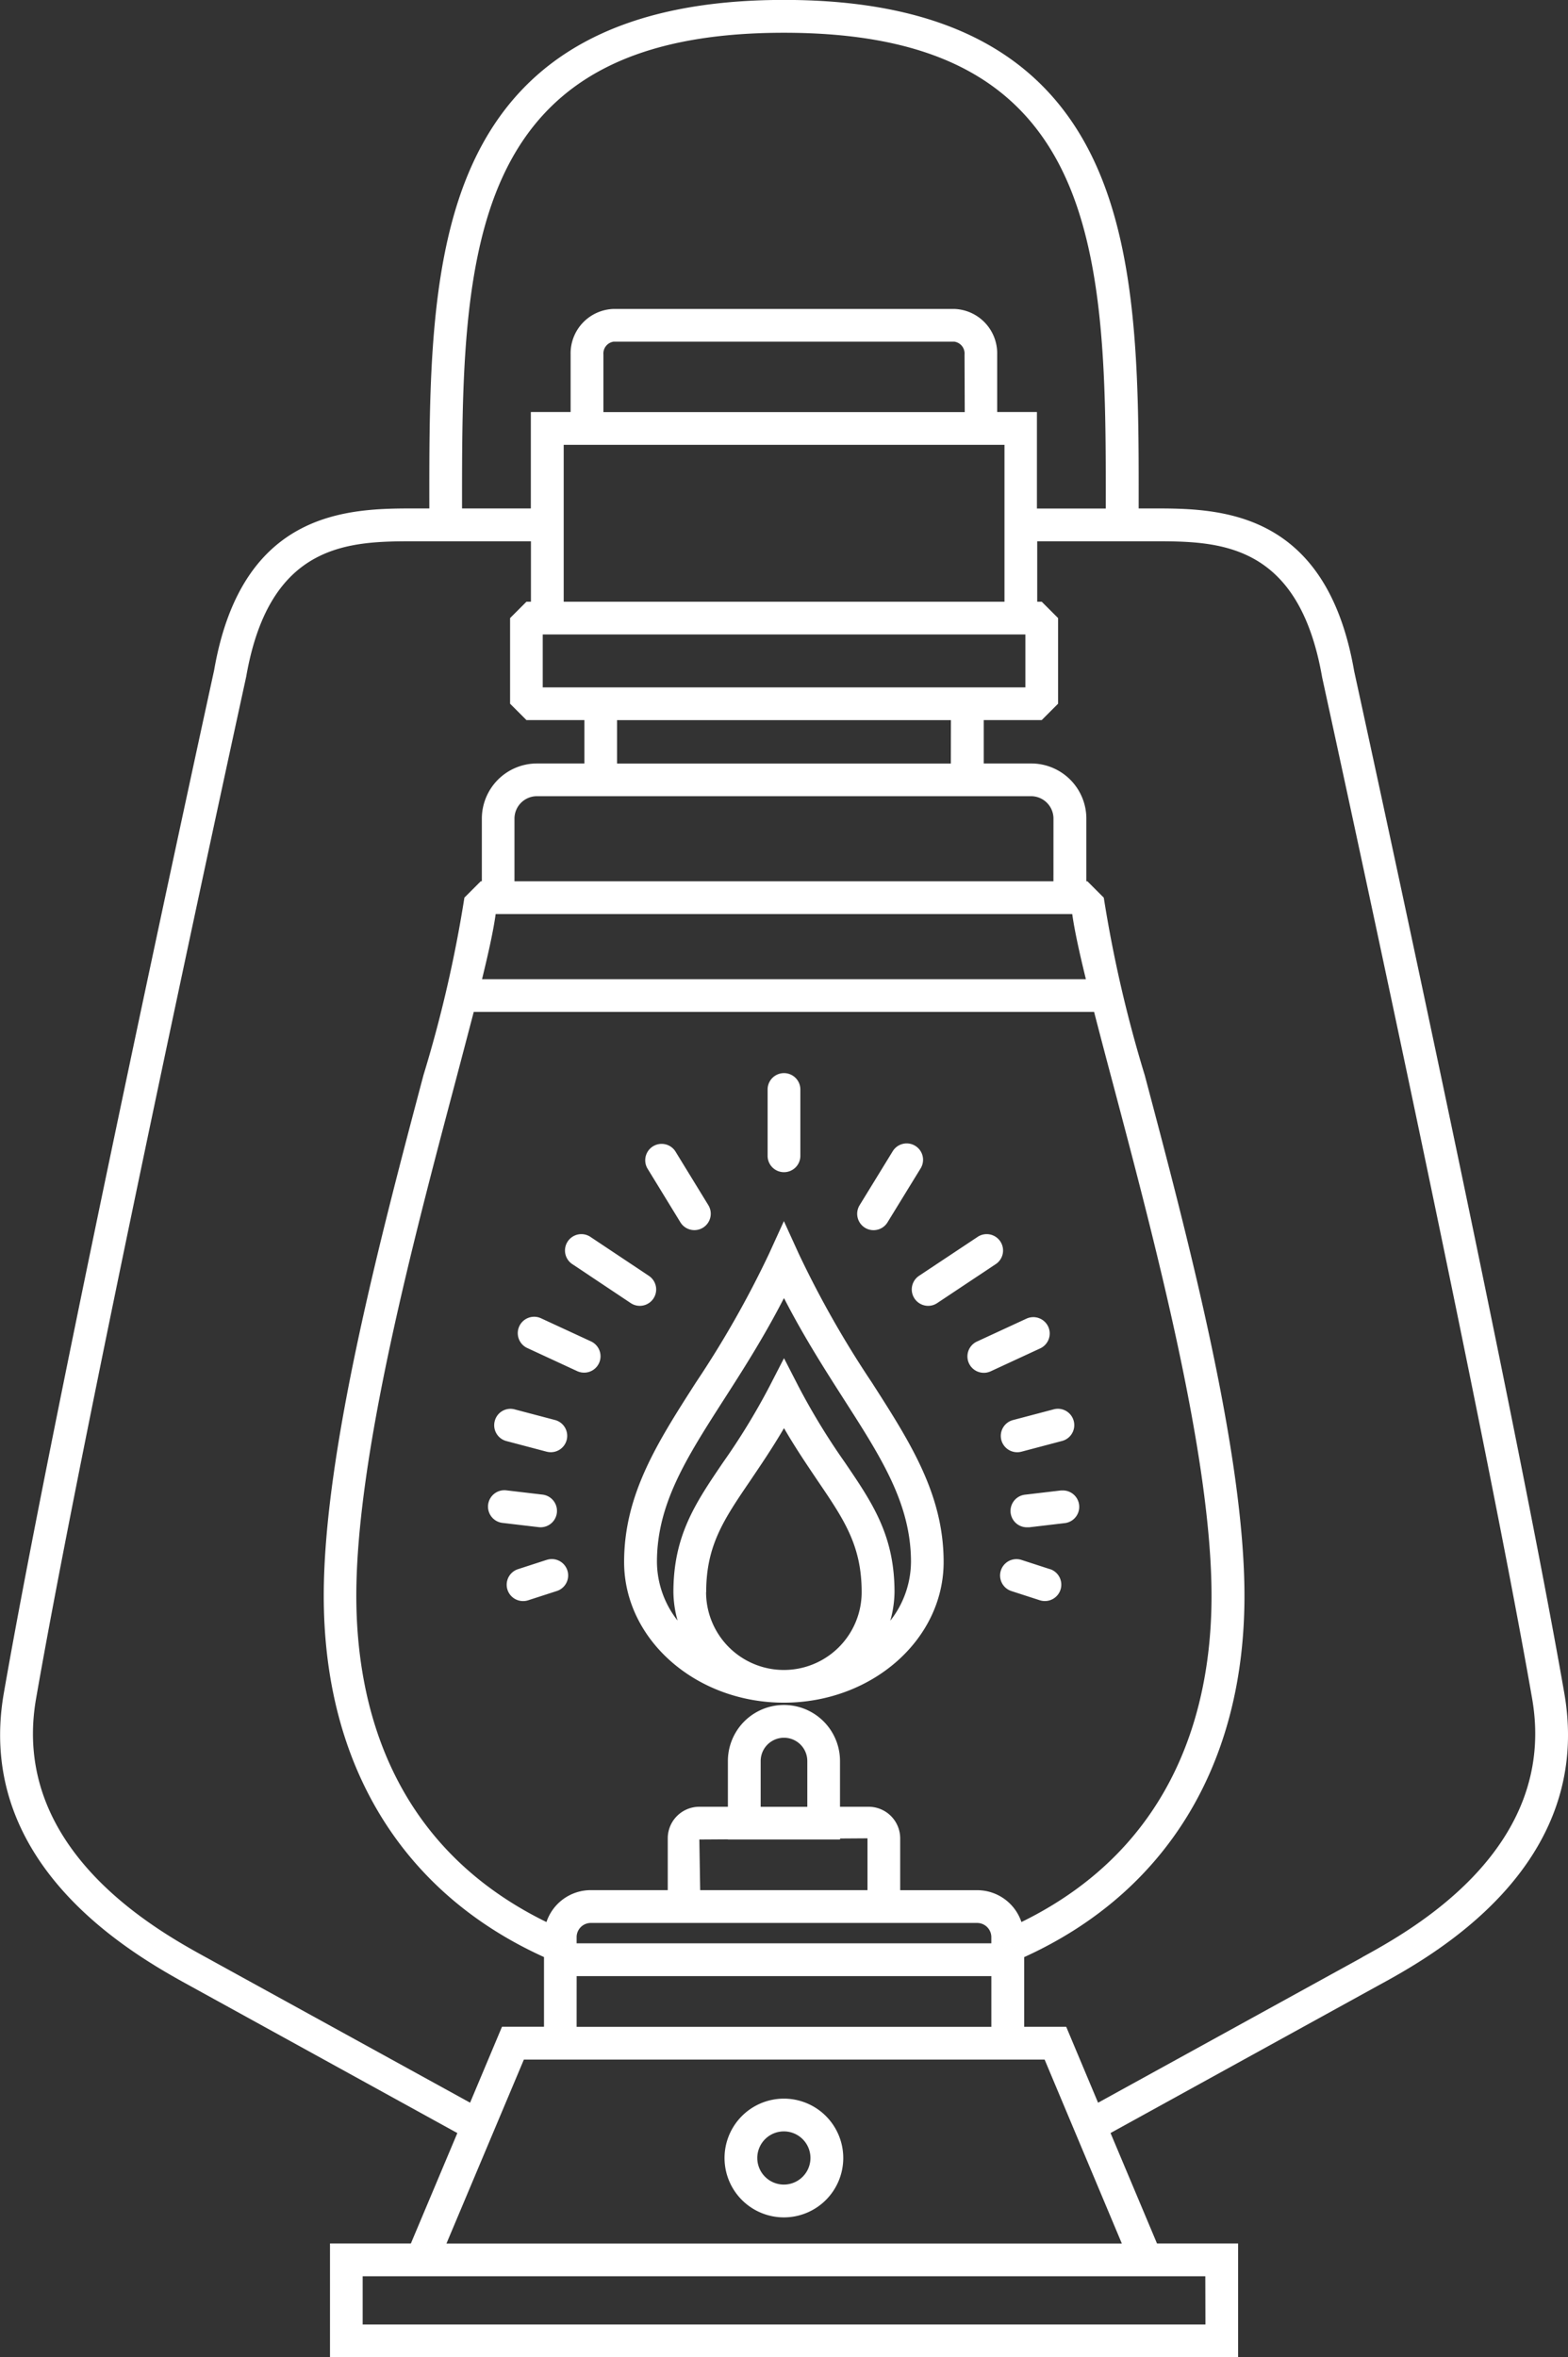 <?xml version="1.0"?>
<svg xmlns="http://www.w3.org/2000/svg" width="60.754" height="91.307" viewBox="0 0 60.754 91.307">
  <rect x="0" y="0" width="60.754" height="91.307" fill="#333333" stroke="none"/>
  <g id="Group_989" data-name="Group 989" transform="translate(0)">
    <path id="Path_1293" data-name="Path 1293" d="M301.7,629.394l-.577-1.266-.577,1.266a38.747,38.747,0,0,1-2.829,4.979c-1.494,2.331-2.785,4.342-2.785,6.959,0,3,2.777,5.449,6.191,5.449s6.189-2.445,6.189-5.449c0-2.617-1.291-4.63-2.786-6.961A38.773,38.773,0,0,1,301.7,629.394ZM298.112,642.5c0-1.808.68-2.809,1.71-4.323.4-.594.847-1.246,1.305-2.03.455.784.9,1.436,1.3,2.031,1.029,1.515,1.709,2.514,1.709,4.322a3.014,3.014,0,0,1-6.028,0Zm7.133,1.108a4.269,4.269,0,0,0,.164-1.108c0-2.2-.851-3.449-1.93-5.035a26.224,26.224,0,0,1-1.787-2.928l-.565-1.1-.566,1.1a25.934,25.934,0,0,1-1.789,2.928c-1.077,1.586-1.93,2.838-1.93,5.036a4.231,4.231,0,0,0,.162,1.1,3.715,3.715,0,0,1-.8-2.271c0-2.245,1.14-4.022,2.584-6.276.741-1.153,1.559-2.431,2.338-3.946.778,1.514,1.6,2.792,2.337,3.946,1.442,2.252,2.584,4.03,2.584,6.276A3.721,3.721,0,0,1,305.245,643.607Z" transform="translate(-270.75 -580.826)" fill="#fff"/>
    <path id="Path_1294" data-name="Path 1294" d="M299.951,627.446a.634.634,0,0,0,.634-.635v-2.568a.634.634,0,0,0-1.269,0v2.568A.633.633,0,0,0,299.951,627.446Z" transform="translate(-269.574 -582.04)" fill="#fff"/>
    <path id="Path_1295" data-name="Path 1295" d="M296.944,628.812a.635.635,0,1,0,1.082-.665l-1.282-2.092a.635.635,0,0,0-1.082.663Z" transform="translate(-270.581 -581.464)" fill="#fff"/>
    <path id="Path_1296" data-name="Path 1296" d="M295.669,631.193a.629.629,0,0,0,.351.107.634.634,0,0,0,.353-1.162l-2.244-1.495a.634.634,0,1,0-.7,1.056Z" transform="translate(-271.232 -580.717)" fill="#fff"/>
    <path id="Path_1297" data-name="Path 1297" d="M294.52,632l-1.918-.887a.635.635,0,1,0-.533,1.152l1.918.888a.65.65,0,0,0,.266.057.634.634,0,0,0,.266-1.21Z" transform="translate(-271.62 -580.039)" fill="#fff"/>
    <path id="Path_1298" data-name="Path 1298" d="M291.437,635.108l1.561.412a.65.65,0,0,0,.162.02.634.634,0,0,0,.162-1.247l-1.56-.411a.627.627,0,0,0-.775.45A.633.633,0,0,0,291.437,635.108Z" transform="translate(-271.817 -579.287)" fill="#fff"/>
    <path id="Path_1299" data-name="Path 1299" d="M292.817,637.78a.635.635,0,0,0,.073-1.265l-1.393-.164a.635.635,0,1,0-.148,1.261l1.393.164C292.767,637.779,292.792,637.78,292.817,637.78Z" transform="translate(-271.865 -578.619)" fill="#fff"/>
    <path id="Path_1300" data-name="Path 1300" d="M292.89,638.479l-1.1.357a.633.633,0,0,0,.194,1.237.639.639,0,0,0,.194-.03l1.1-.356a.634.634,0,1,0-.388-1.207Z" transform="translate(-271.714 -578.054)" fill="#fff"/>
    <path id="Path_1301" data-name="Path 1301" d="M302.354,629.022a.624.624,0,0,0,.332.094.634.634,0,0,0,.54-.3l1.285-2.094a.634.634,0,0,0-1.081-.664l-1.285,2.094A.635.635,0,0,0,302.354,629.022Z" transform="translate(-268.84 -581.464)" fill="#fff"/>
    <path id="Path_1302" data-name="Path 1302" d="M303.827,631.018a.635.635,0,0,0,.528.282.626.626,0,0,0,.351-.107l2.245-1.494a.634.634,0,1,0-.7-1.056L304,630.138A.635.635,0,0,0,303.827,631.018Z" transform="translate(-268.392 -580.717)" fill="#fff"/>
    <path id="Path_1303" data-name="Path 1303" d="M308.549,631.428a.636.636,0,0,0-.842-.31l-1.919.887a.635.635,0,0,0,.533,1.153l1.919-.888A.636.636,0,0,0,308.549,631.428Z" transform="translate(-267.935 -580.039)" fill="#fff"/>
    <path id="Path_1304" data-name="Path 1304" d="M306.459,635.069a.635.635,0,0,0,.614.472.651.651,0,0,0,.162-.02l1.559-.412a.634.634,0,1,0-.325-1.225l-1.559.411A.634.634,0,0,0,306.459,635.069Z" transform="translate(-267.661 -579.287)" fill="#fff"/>
    <path id="Path_1305" data-name="Path 1305" d="M308.7,636.352l-1.393.164a.634.634,0,0,0,.074,1.265c.024,0,.049,0,.075,0l1.393-.164a.635.635,0,0,0-.148-1.261Z" transform="translate(-267.579 -578.619)" fill="#fff"/>
    <path id="Path_1306" data-name="Path 1306" d="M308.346,638.836l-1.1-.357a.634.634,0,0,0-.389,1.207l1.1.356a.651.651,0,0,0,.2.03.634.634,0,0,0,.194-1.237Z" transform="translate(-267.668 -578.054)" fill="#fff"/>
    <path id="Path_1307" data-name="Path 1307" d="M300.3,654.923a2.3,2.3,0,1,0,2.3,2.3A2.3,2.3,0,0,0,300.3,654.923Zm0,3.329a1.03,1.03,0,1,1,1.029-1.029A1.032,1.032,0,0,1,300.3,658.252Z" transform="translate(-269.927 -573.63)" fill="#fff"/>
    <path id="Path_1308" data-name="Path 1308" d="M336.481,656.424c-2.016-11.573-8.086-39.336-8.142-39.588-1.093-6.3-5.3-6.3-7.809-6.3h-.54v-.068c.005-4.728.009-9.617-1.687-13.31-1.952-4.253-5.9-6.32-12.054-6.32s-10.1,2.069-12.056,6.324c-1.7,3.694-1.691,8.586-1.687,13.316v.058h-.539c-2.512,0-6.714,0-7.8,6.27-.061.279-6.132,28.042-8.147,39.615-1.176,6.735,5.143,10.207,7.219,11.347l10.352,5.7-1.8,4.276h-3.134v4.4h35.186v-4.4H320.7l-1.8-4.278,10.349-5.7C331.334,666.632,337.656,663.161,336.481,656.424ZM293.773,610.48c0-4.593-.009-9.343,1.572-12.786,1.748-3.809,5.213-5.584,10.9-5.584s9.154,1.774,10.9,5.581c1.579,3.44,1.574,8.189,1.57,12.78v.069h-2.667V606.8h-1.54v-2.228a1.721,1.721,0,0,0-1.671-1.764H299.652a1.722,1.722,0,0,0-1.672,1.764V606.8h-1.541v3.737h-2.665Zm9.195,51.617,1.108-.007v.007h4.344v-.039l1.063-.007v2.008H303Zm4.183-1.268h-1.807v-1.771a.9.9,0,1,1,1.807,0Zm3.6,4.5h2.987a.55.55,0,0,1,.543.54v.249H298.213v-.249a.55.55,0,0,1,.543-.54H310.75Zm-12.537,2.058h16.068v1.966H298.213Zm17.234-2.091a1.807,1.807,0,0,0-1.709-1.236H310.75V662.05a1.224,1.224,0,0,0-1.223-1.222h-1.109v-1.771a2.172,2.172,0,1,0-4.344,0v1.771h-1.108a1.223,1.223,0,0,0-1.222,1.222v2.008h-2.99a1.81,1.81,0,0,0-1.71,1.236c-6.051-2.961-7.367-8.457-7.367-12.638,0-5.435,2.209-13.764,3.821-19.845q.4-1.515.729-2.773h24.036q.325,1.26.729,2.773c1.612,6.082,3.821,14.411,3.821,19.845C322.816,656.837,321.5,662.333,315.447,665.294Zm-20.9-36.525c.256-1.048.443-1.9.528-2.523h22.34c.086.62.273,1.476.529,2.523Zm22.14-3.792H295.805V622.55a.869.869,0,0,1,.868-.867h19.15a.868.868,0,0,1,.866.867Zm-3.976-4.562H299.779v-1.681h12.936Zm-14.2-2.95H296.9v-2.049h18.7v2.049H298.51Zm-.8-3.317v-6.078h17.079v6.078Zm15.539-7.347h-14v-2.228a.464.464,0,0,1,.4-.5h13.192a.463.463,0,0,1,.4.5Zm-29.4,59.857c-1.88-1.032-7.6-4.175-6.583-10.017,2.011-11.547,8.076-39.283,8.142-39.589.913-5.246,4.044-5.246,6.56-5.246h4.473v2.341h-.174l-.634.634V618.1l.634.634h2.245v1.681h-1.837a2.137,2.137,0,0,0-2.136,2.135v2.427h-.042l-.634.634a50.157,50.157,0,0,1-1.586,6.876c-1.63,6.147-3.864,14.568-3.864,20.169,0,6.547,3.03,11.5,8.534,13.994v2.7h-1.628l-1.236,2.941Zm38.726,14.221H289.923v-1.865h32.649Zm-29.408-3.134,3-7.126h20.177l2.992,7.126Zm35.482-11.087-10.234,5.632-1.234-2.94h-1.629v-2.7c5.5-2.5,8.535-7.446,8.535-13.994,0-5.6-2.233-14.022-3.864-20.169a50.223,50.223,0,0,1-1.587-6.876l-.634-.634h-.041V622.55a2.137,2.137,0,0,0-2.135-2.135h-1.841v-1.681h2.247l.634-.634v-3.317l-.634-.634h-.175v-2.341h4.475c2.516,0,5.648,0,6.565,5.271.061.28,6.125,28.017,8.137,39.563C336.249,662.486,330.526,665.627,328.646,666.659Z" transform="translate(-275.871 -590.841)" fill="#fff"/>
  </g>
</svg>
